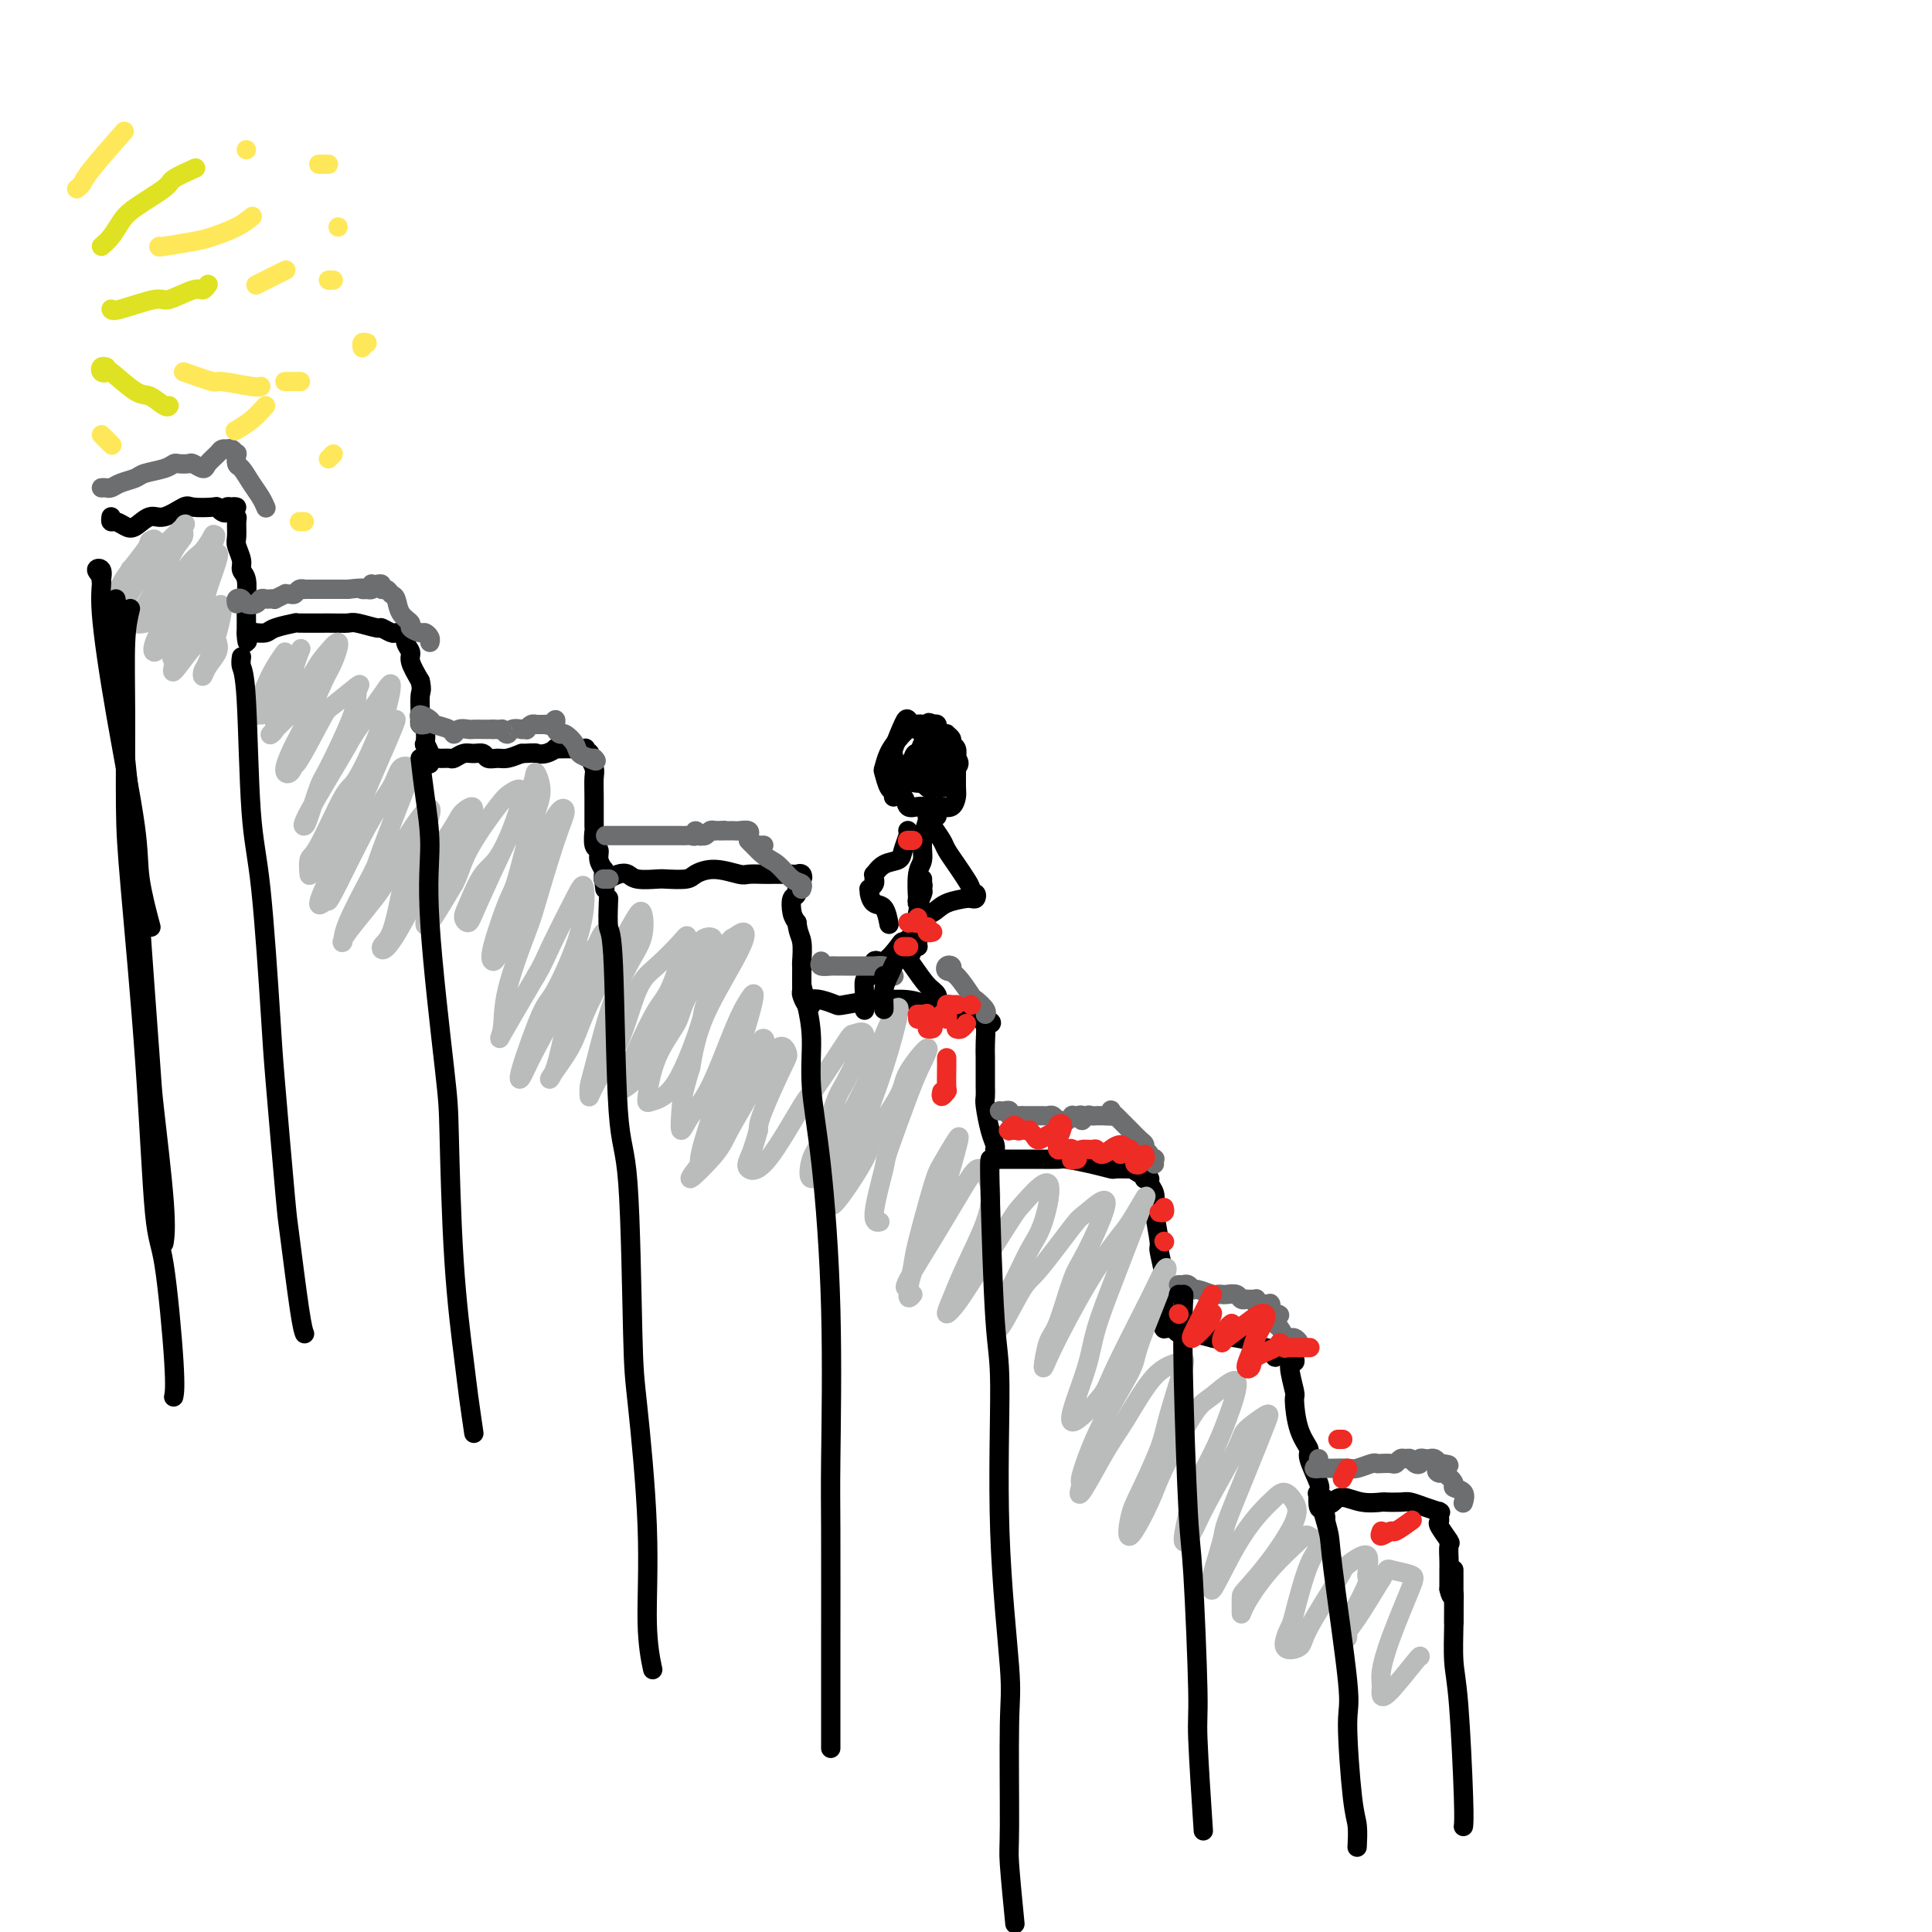 <svg viewBox='0 0 400 400' version='1.1' xmlns='http://www.w3.org/2000/svg' xmlns:xlink='http://www.w3.org/1999/xlink'><g fill='none' stroke='#000000' stroke-width='4' stroke-linecap='round' stroke-linejoin='round'><path d='M23,107c-0.063,0.448 -0.127,0.897 0,1c0.127,0.103 0.444,-0.138 1,0c0.556,0.138 1.350,0.656 2,1c0.650,0.344 1.155,0.512 2,0c0.845,-0.512 2.031,-1.706 3,-2c0.969,-0.294 1.723,0.313 3,0c1.277,-0.313 3.077,-1.544 4,-2c0.923,-0.456 0.969,-0.135 2,0c1.031,0.135 3.046,0.085 4,0c0.954,-0.085 0.847,-0.205 1,0c0.153,0.205 0.568,0.735 1,1c0.432,0.265 0.883,0.267 1,0c0.117,-0.267 -0.099,-0.801 0,-1c0.099,-0.199 0.514,-0.064 1,0c0.486,0.064 1.044,0.057 1,0c-0.044,-0.057 -0.691,-0.163 -1,0c-0.309,0.163 -0.280,0.595 0,1c0.280,0.405 0.811,0.784 1,1c0.189,0.216 0.036,0.271 0,1c-0.036,0.729 0.047,2.133 0,3c-0.047,0.867 -0.223,1.198 0,2c0.223,0.802 0.844,2.076 1,3c0.156,0.924 -0.154,1.499 0,2c0.154,0.501 0.773,0.928 1,2c0.227,1.072 0.061,2.789 0,4c-0.061,1.211 -0.017,1.918 0,3c0.017,1.082 0.009,2.541 0,4'/><path d='M51,131c0.543,3.868 -0.101,1.036 0,0c0.101,-1.036 0.945,-0.278 1,0c0.055,0.278 -0.681,0.074 -1,0c-0.319,-0.074 -0.223,-0.019 0,0c0.223,0.019 0.571,0.002 1,0c0.429,-0.002 0.939,0.010 1,0c0.061,-0.010 -0.329,-0.041 0,0c0.329,0.041 1.375,0.155 2,0c0.625,-0.155 0.829,-0.577 2,-1c1.171,-0.423 3.308,-0.846 4,-1c0.692,-0.154 -0.063,-0.037 1,0c1.063,0.037 3.943,-0.005 6,0c2.057,0.005 3.290,0.058 4,0c0.710,-0.058 0.897,-0.226 2,0c1.103,0.226 3.123,0.845 4,1c0.877,0.155 0.612,-0.154 1,0c0.388,0.154 1.428,0.772 2,1c0.572,0.228 0.674,0.067 1,0c0.326,-0.067 0.876,-0.040 1,0c0.124,0.040 -0.179,0.092 0,0c0.179,-0.092 0.838,-0.329 1,0c0.162,0.329 -0.173,1.222 0,2c0.173,0.778 0.854,1.440 1,2c0.146,0.560 -0.244,1.017 0,2c0.244,0.983 1.122,2.491 2,4'/><path d='M87,141c0.460,2.016 0.109,2.054 0,3c-0.109,0.946 0.022,2.798 0,4c-0.022,1.202 -0.198,1.754 0,2c0.198,0.246 0.771,0.185 1,1c0.229,0.815 0.114,2.505 0,3c-0.114,0.495 -0.226,-0.203 0,0c0.226,0.203 0.792,1.309 1,2c0.208,0.691 0.059,0.966 0,1c-0.059,0.034 -0.028,-0.173 0,0c0.028,0.173 0.053,0.726 0,1c-0.053,0.274 -0.184,0.271 0,0c0.184,-0.271 0.682,-0.808 1,-1c0.318,-0.192 0.455,-0.037 1,0c0.545,0.037 1.498,-0.044 2,0c0.502,0.044 0.553,0.212 1,0c0.447,-0.212 1.289,-0.803 2,-1c0.711,-0.197 1.292,0.001 2,0c0.708,-0.001 1.543,-0.199 2,0c0.457,0.199 0.535,0.796 1,1c0.465,0.204 1.318,0.017 2,0c0.682,-0.017 1.195,0.138 2,0c0.805,-0.138 1.903,-0.569 3,-1'/><path d='M108,156c3.532,-0.171 2.861,-0.098 3,0c0.139,0.098 1.089,0.223 2,0c0.911,-0.223 1.783,-0.792 2,-1c0.217,-0.208 -0.222,-0.056 0,0c0.222,0.056 1.103,0.014 2,0c0.897,-0.014 1.808,-0.000 2,0c0.192,0.000 -0.337,-0.014 0,0c0.337,0.014 1.540,0.055 2,0c0.460,-0.055 0.176,-0.207 0,0c-0.176,0.207 -0.244,0.772 0,1c0.244,0.228 0.801,0.120 1,0c0.199,-0.120 0.039,-0.251 0,0c-0.039,0.251 0.042,0.885 0,1c-0.042,0.115 -0.208,-0.290 0,0c0.208,0.290 0.788,1.276 1,2c0.212,0.724 0.056,1.185 0,2c-0.056,0.815 -0.011,1.982 0,4c0.011,2.018 -0.012,4.886 0,6c0.012,1.114 0.060,0.474 0,1c-0.060,0.526 -0.226,2.217 0,3c0.226,0.783 0.845,0.657 1,1c0.155,0.343 -0.155,1.153 0,2c0.155,0.847 0.773,1.730 1,2c0.227,0.270 0.061,-0.072 0,0c-0.061,0.072 -0.016,0.558 0,1c0.016,0.442 0.005,0.841 0,1c-0.005,0.159 -0.002,0.080 0,0'/><path d='M125,182c0.465,4.022 0.129,1.077 0,0c-0.129,-1.077 -0.050,-0.288 0,0c0.050,0.288 0.072,0.074 0,0c-0.072,-0.074 -0.237,-0.007 0,0c0.237,0.007 0.876,-0.047 1,0c0.124,0.047 -0.268,0.195 0,0c0.268,-0.195 1.196,-0.732 2,-1c0.804,-0.268 1.483,-0.267 2,0c0.517,0.267 0.872,0.801 2,1c1.128,0.199 3.031,0.063 4,0c0.969,-0.063 1.006,-0.051 2,0c0.994,0.051 2.947,0.143 4,0c1.053,-0.143 1.206,-0.522 2,-1c0.794,-0.478 2.229,-1.056 4,-1c1.771,0.056 3.878,0.747 5,1c1.122,0.253 1.260,0.068 2,0c0.740,-0.068 2.082,-0.018 3,0c0.918,0.018 1.412,0.004 2,0c0.588,-0.004 1.269,0.004 2,0c0.731,-0.004 1.512,-0.018 2,0c0.488,0.018 0.682,0.068 1,0c0.318,-0.068 0.761,-0.256 1,0c0.239,0.256 0.273,0.954 0,1c-0.273,0.046 -0.855,-0.559 -1,0c-0.145,0.559 0.147,2.284 0,3c-0.147,0.716 -0.732,0.424 -1,1c-0.268,0.576 -0.219,2.022 0,3c0.219,0.978 0.610,1.489 1,2'/><path d='M165,191c0.226,2.218 0.793,2.764 1,4c0.207,1.236 0.056,3.161 0,4c-0.056,0.839 -0.016,0.591 0,1c0.016,0.409 0.007,1.476 0,2c-0.007,0.524 -0.012,0.506 0,1c0.012,0.494 0.040,1.502 0,2c-0.040,0.498 -0.150,0.486 0,1c0.150,0.514 0.559,1.553 1,2c0.441,0.447 0.915,0.303 1,0c0.085,-0.303 -0.218,-0.765 0,-1c0.218,-0.235 0.958,-0.245 2,0c1.042,0.245 2.385,0.744 3,1c0.615,0.256 0.501,0.269 2,0c1.499,-0.269 4.612,-0.819 6,-1c1.388,-0.181 1.052,0.008 2,0c0.948,-0.008 3.180,-0.214 5,0c1.820,0.214 3.226,0.846 4,1c0.774,0.154 0.914,-0.170 2,0c1.086,0.170 3.117,0.834 4,1c0.883,0.166 0.618,-0.165 1,0c0.382,0.165 1.412,0.828 2,1c0.588,0.172 0.735,-0.146 1,0c0.265,0.146 0.647,0.756 1,1c0.353,0.244 0.676,0.122 1,0'/><path d='M204,211c2.475,0.901 0.663,1.155 0,1c-0.663,-0.155 -0.178,-0.719 0,0c0.178,0.719 0.048,2.721 0,4c-0.048,1.279 -0.014,1.834 0,3c0.014,1.166 0.006,2.941 0,4c-0.006,1.059 -0.012,1.400 0,2c0.012,0.600 0.042,1.457 0,2c-0.042,0.543 -0.155,0.772 0,2c0.155,1.228 0.578,3.456 1,5c0.422,1.544 0.844,2.403 1,3c0.156,0.597 0.045,0.930 0,1c-0.045,0.070 -0.026,-0.125 0,0c0.026,0.125 0.058,0.569 0,1c-0.058,0.431 -0.205,0.847 0,1c0.205,0.153 0.763,0.041 1,0c0.237,-0.041 0.152,-0.011 0,0c-0.152,0.011 -0.370,0.003 0,0c0.370,-0.003 1.329,-0.001 2,0c0.671,0.001 1.055,-0.001 2,0c0.945,0.001 2.450,0.003 3,0c0.550,-0.003 0.144,-0.011 1,0c0.856,0.011 2.973,0.041 4,0c1.027,-0.041 0.963,-0.155 2,0c1.037,0.155 3.175,0.578 5,1c1.825,0.422 3.338,0.845 4,1c0.662,0.155 0.475,0.044 1,0c0.525,-0.044 1.763,-0.022 3,0'/><path d='M234,242c4.515,0.265 1.802,-0.073 1,0c-0.802,0.073 0.306,0.558 1,1c0.694,0.442 0.974,0.842 1,1c0.026,0.158 -0.203,0.074 0,0c0.203,-0.074 0.838,-0.137 1,0c0.162,0.137 -0.149,0.475 0,1c0.149,0.525 0.757,1.236 1,2c0.243,0.764 0.121,1.580 0,2c-0.121,0.420 -0.243,0.445 0,2c0.243,1.555 0.850,4.639 1,6c0.150,1.361 -0.156,1.000 0,2c0.156,1.000 0.774,3.362 1,5c0.226,1.638 0.061,2.553 0,3c-0.061,0.447 -0.016,0.425 0,1c0.016,0.575 0.004,1.748 0,2c-0.004,0.252 -0.001,-0.416 0,0c0.001,0.416 -0.001,1.915 0,3c0.001,1.085 0.003,1.755 0,2c-0.003,0.245 -0.012,0.065 0,0c0.012,-0.065 0.043,-0.014 0,0c-0.043,0.014 -0.162,-0.010 0,0c0.162,0.010 0.604,0.055 1,0c0.396,-0.055 0.744,-0.208 1,0c0.256,0.208 0.419,0.777 1,1c0.581,0.223 1.579,0.098 2,0c0.421,-0.098 0.263,-0.171 1,0c0.737,0.171 2.368,0.585 4,1'/><path d='M251,277c2.166,0.631 2.582,0.207 3,0c0.418,-0.207 0.837,-0.197 2,0c1.163,0.197 3.068,0.579 4,1c0.932,0.421 0.890,0.879 1,1c0.110,0.121 0.373,-0.096 1,0c0.627,0.096 1.617,0.506 2,1c0.383,0.494 0.158,1.074 0,1c-0.158,-0.074 -0.250,-0.800 0,-1c0.250,-0.200 0.841,0.128 1,0c0.159,-0.128 -0.116,-0.711 0,-1c0.116,-0.289 0.621,-0.284 1,0c0.379,0.284 0.633,0.845 1,1c0.367,0.155 0.848,-0.098 1,0c0.152,0.098 -0.026,0.547 0,1c0.026,0.453 0.257,0.911 0,1c-0.257,0.089 -1.003,-0.190 -1,1c0.003,1.190 0.755,3.849 1,5c0.245,1.151 -0.018,0.795 0,2c0.018,1.205 0.317,3.970 1,6c0.683,2.030 1.752,3.326 2,4c0.248,0.674 -0.323,0.728 0,2c0.323,1.272 1.540,3.764 2,5c0.460,1.236 0.162,1.217 0,2c-0.162,0.783 -0.189,2.366 0,3c0.189,0.634 0.595,0.317 1,0'/><path d='M274,312c1.033,4.729 0.116,0.553 0,-1c-0.116,-1.553 0.568,-0.483 1,0c0.432,0.483 0.610,0.378 1,0c0.390,-0.378 0.990,-1.029 2,-1c1.010,0.029 2.430,0.739 4,1c1.570,0.261 3.291,0.073 4,0c0.709,-0.073 0.408,-0.030 1,0c0.592,0.030 2.078,0.047 3,0c0.922,-0.047 1.280,-0.157 2,0c0.720,0.157 1.800,0.581 3,1c1.200,0.419 2.518,0.834 3,1c0.482,0.166 0.127,0.084 0,0c-0.127,-0.084 -0.027,-0.169 0,0c0.027,0.169 -0.021,0.593 0,1c0.021,0.407 0.111,0.798 0,1c-0.111,0.202 -0.422,0.215 0,1c0.422,0.785 1.577,2.343 2,3c0.423,0.657 0.113,0.413 0,1c-0.113,0.587 -0.030,2.003 0,3c0.030,0.997 0.008,1.573 0,2c-0.008,0.427 -0.002,0.706 0,1c0.002,0.294 0.001,0.605 0,1c-0.001,0.395 -0.000,0.876 0,1c0.000,0.124 0.000,-0.107 0,0c-0.000,0.107 -0.000,0.554 0,1'/><path d='M300,329c0.536,2.571 0.876,0.998 1,1c0.124,0.002 0.033,1.578 0,2c-0.033,0.422 -0.009,-0.311 0,0c0.009,0.311 0.002,1.666 0,2c-0.002,0.334 -0.001,-0.354 0,0c0.001,0.354 0.000,1.749 0,2c-0.000,0.251 -0.000,-0.643 0,-1c0.000,-0.357 0.000,-0.179 0,0'/><path d='M190,151c-0.023,0.121 -0.046,0.241 0,0c0.046,-0.241 0.162,-0.845 0,-1c-0.162,-0.155 -0.603,0.139 -1,0c-0.397,-0.139 -0.749,-0.710 -1,-1c-0.251,-0.290 -0.400,-0.300 -1,1c-0.600,1.300 -1.651,3.911 -2,5c-0.349,1.089 0.004,0.656 0,2c-0.004,1.344 -0.363,4.465 0,6c0.363,1.535 1.449,1.483 2,2c0.551,0.517 0.566,1.602 1,2c0.434,0.398 1.286,0.108 2,0c0.714,-0.108 1.291,-0.036 2,0c0.709,0.036 1.549,0.034 2,0c0.451,-0.034 0.513,-0.100 1,0c0.487,0.100 1.398,0.364 2,0c0.602,-0.364 0.894,-1.358 1,-2c0.106,-0.642 0.024,-0.931 0,-2c-0.024,-1.069 0.009,-2.916 0,-4c-0.009,-1.084 -0.059,-1.404 0,-2c0.059,-0.596 0.227,-1.466 0,-2c-0.227,-0.534 -0.848,-0.731 -1,-1c-0.152,-0.269 0.166,-0.611 0,-1c-0.166,-0.389 -0.814,-0.826 -1,-1c-0.186,-0.174 0.091,-0.085 0,0c-0.091,0.085 -0.550,0.167 -1,0c-0.450,-0.167 -0.890,-0.583 -1,-1c-0.110,-0.417 0.112,-0.833 0,-1c-0.112,-0.167 -0.556,-0.083 -1,0'/><path d='M193,150c-0.949,-0.776 -0.820,-0.217 -1,0c-0.180,0.217 -0.668,0.091 -1,0c-0.332,-0.091 -0.509,-0.147 -1,0c-0.491,0.147 -1.295,0.495 -2,1c-0.705,0.505 -1.310,1.165 -2,2c-0.690,0.835 -1.463,1.845 -2,3c-0.537,1.155 -0.837,2.457 -1,3c-0.163,0.543 -0.187,0.328 0,1c0.187,0.672 0.586,2.232 1,3c0.414,0.768 0.842,0.745 1,1c0.158,0.255 0.045,0.787 0,1c-0.045,0.213 -0.023,0.106 0,0'/><path d='M192,169c0.121,0.078 0.243,0.156 0,1c-0.243,0.844 -0.849,2.456 -1,4c-0.151,1.544 0.155,3.022 0,4c-0.155,0.978 -0.770,1.456 -1,3c-0.230,1.544 -0.076,4.153 0,5c0.076,0.847 0.073,-0.069 0,0c-0.073,0.069 -0.216,1.122 0,1c0.216,-0.122 0.791,-1.421 1,-2c0.209,-0.579 0.052,-0.439 0,-1c-0.052,-0.561 0.000,-1.823 0,-2c-0.000,-0.177 -0.053,0.730 0,1c0.053,0.270 0.210,-0.096 0,1c-0.210,1.096 -0.788,3.656 -1,5c-0.212,1.344 -0.057,1.474 0,2c0.057,0.526 0.015,1.447 0,2c-0.015,0.553 -0.003,0.737 0,1c0.003,0.263 -0.002,0.607 0,1c0.002,0.393 0.011,0.837 0,1c-0.011,0.163 -0.041,0.044 0,0c0.041,-0.044 0.155,-0.013 0,0c-0.155,0.013 -0.577,0.006 -1,0'/><path d='M189,196c-0.705,3.950 -0.969,0.324 -1,-1c-0.031,-1.324 0.171,-0.347 0,0c-0.171,0.347 -0.714,0.066 -1,0c-0.286,-0.066 -0.315,0.085 -1,1c-0.685,0.915 -2.026,2.594 -3,3c-0.974,0.406 -1.582,-0.463 -2,0c-0.418,0.463 -0.648,2.257 -1,3c-0.352,0.743 -0.826,0.434 -1,1c-0.174,0.566 -0.047,2.005 0,3c0.047,0.995 0.012,1.546 0,2c-0.012,0.454 -0.003,0.812 0,1c0.003,0.188 0.001,0.208 0,0c-0.001,-0.208 -0.000,-0.643 0,-1c0.000,-0.357 0.000,-0.634 0,-1c-0.000,-0.366 -0.000,-0.819 0,-1c0.000,-0.181 0.000,-0.091 0,0'/><path d='M188,197c0.154,0.062 0.308,0.124 0,0c-0.308,-0.124 -1.077,-0.433 -1,0c0.077,0.433 1.001,1.607 2,3c0.999,1.393 2.071,3.003 3,4c0.929,0.997 1.713,1.381 2,2c0.287,0.619 0.077,1.472 0,2c-0.077,0.528 -0.021,0.729 0,1c0.021,0.271 0.006,0.611 0,1c-0.006,0.389 -0.002,0.825 0,1c0.002,0.175 0.001,0.087 0,0'/><path d='M194,169c-0.294,0.039 -0.588,0.079 -1,0c-0.412,-0.079 -0.942,-0.275 -1,0c-0.058,0.275 0.355,1.022 1,2c0.645,0.978 1.522,2.188 2,3c0.478,0.812 0.558,1.227 1,2c0.442,0.773 1.246,1.905 2,3c0.754,1.095 1.456,2.154 2,3c0.544,0.846 0.928,1.481 1,2c0.072,0.519 -0.167,0.924 0,1c0.167,0.076 0.742,-0.176 1,0c0.258,0.176 0.200,0.781 0,1c-0.200,0.219 -0.541,0.051 -1,0c-0.459,-0.051 -1.034,0.014 -1,0c0.034,-0.014 0.678,-0.109 0,0c-0.678,0.109 -2.676,0.421 -4,1c-1.324,0.579 -1.972,1.425 -3,2c-1.028,0.575 -2.437,0.879 -3,1c-0.563,0.121 -0.282,0.061 0,0'/><path d='M188,172c-0.028,-0.038 -0.055,-0.075 0,0c0.055,0.075 0.193,0.263 0,1c-0.193,0.737 -0.717,2.025 -1,3c-0.283,0.975 -0.324,1.638 -1,2c-0.676,0.362 -1.985,0.422 -3,1c-1.015,0.578 -1.735,1.674 -2,2c-0.265,0.326 -0.075,-0.119 0,0c0.075,0.119 0.034,0.802 0,1c-0.034,0.198 -0.062,-0.089 0,0c0.062,0.089 0.215,0.553 0,1c-0.215,0.447 -0.797,0.877 -1,1c-0.203,0.123 -0.026,-0.061 0,0c0.026,0.061 -0.098,0.367 0,1c0.098,0.633 0.418,1.592 1,2c0.582,0.408 1.426,0.264 2,1c0.574,0.736 0.878,2.353 1,3c0.122,0.647 0.061,0.323 0,0'/></g>
<g fill='none' stroke='#DEE222' stroke-width='4' stroke-linecap='round' stroke-linejoin='round'><path d='M22,76c-0.391,-0.105 -0.782,-0.210 -1,0c-0.218,0.210 -0.264,0.734 0,1c0.264,0.266 0.837,0.275 1,0c0.163,-0.275 -0.086,-0.834 1,0c1.086,0.834 3.506,3.060 5,4c1.494,0.940 2.060,0.592 3,1c0.940,0.408 2.253,1.571 3,2c0.747,0.429 0.928,0.122 1,0c0.072,-0.122 0.036,-0.061 0,0'/><path d='M23,64c0.107,0.243 0.213,0.487 2,0c1.787,-0.487 5.253,-1.703 7,-2c1.747,-0.297 1.775,0.327 3,0c1.225,-0.327 3.648,-1.603 5,-2c1.352,-0.397 1.633,0.085 2,0c0.367,-0.085 0.819,-0.739 1,-1c0.181,-0.261 0.090,-0.131 0,0'/><path d='M21,51c0.663,-0.567 1.326,-1.135 2,-2c0.674,-0.865 1.358,-2.029 2,-3c0.642,-0.971 1.241,-1.749 3,-3c1.759,-1.251 4.678,-2.974 6,-4c1.322,-1.026 1.048,-1.353 2,-2c0.952,-0.647 3.129,-1.613 4,-2c0.871,-0.387 0.435,-0.193 0,0'/></g>
<g fill='none' stroke='#BABBBB' stroke-width='4' stroke-linecap='round' stroke-linejoin='round'><path d='M27,118c-0.025,-0.172 -0.050,-0.344 0,0c0.050,0.344 0.176,1.204 0,2c-0.176,0.796 -0.655,1.529 -1,2c-0.345,0.471 -0.558,0.680 -1,1c-0.442,0.320 -1.115,0.752 -1,1c0.115,0.248 1.018,0.312 1,0c-0.018,-0.312 -0.958,-1.000 0,-3c0.958,-2.000 3.815,-5.313 5,-7c1.185,-1.687 0.699,-1.747 1,-2c0.301,-0.253 1.390,-0.699 1,0c-0.390,0.699 -2.259,2.543 -3,4c-0.741,1.457 -0.352,2.529 -1,4c-0.648,1.471 -2.332,3.343 -3,4c-0.668,0.657 -0.322,0.098 0,0c0.322,-0.098 0.618,0.263 1,0c0.382,-0.263 0.850,-1.150 2,-3c1.150,-1.850 2.984,-4.663 5,-7c2.016,-2.337 4.216,-4.198 5,-5c0.784,-0.802 0.152,-0.545 0,0c-0.152,0.545 0.178,1.379 0,2c-0.178,0.621 -0.862,1.028 -2,3c-1.138,1.972 -2.728,5.508 -4,8c-1.272,2.492 -2.225,3.941 -3,5c-0.775,1.059 -1.372,1.727 -1,2c0.372,0.273 1.713,0.149 2,0c0.287,-0.149 -0.480,-0.324 0,-1c0.480,-0.676 2.206,-1.852 4,-4c1.794,-2.148 3.656,-5.266 5,-7c1.344,-1.734 2.169,-2.082 3,-3c0.831,-0.918 1.666,-2.405 2,-3c0.334,-0.595 0.167,-0.297 0,0'/><path d='M44,111c1.920,-1.341 -0.779,3.306 -3,7c-2.221,3.694 -3.962,6.434 -5,8c-1.038,1.566 -1.372,1.957 -2,3c-0.628,1.043 -1.549,2.738 -2,4c-0.451,1.262 -0.433,2.093 0,2c0.433,-0.093 1.281,-1.108 2,-2c0.719,-0.892 1.310,-1.659 3,-4c1.690,-2.341 4.479,-6.256 6,-9c1.521,-2.744 1.776,-4.318 2,-5c0.224,-0.682 0.419,-0.473 0,1c-0.419,1.473 -1.450,4.211 -2,6c-0.550,1.789 -0.618,2.630 -2,5c-1.382,2.370 -4.077,6.268 -5,8c-0.923,1.732 -0.073,1.297 0,2c0.073,0.703 -0.631,2.542 0,2c0.631,-0.542 2.598,-3.467 4,-5c1.402,-1.533 2.240,-1.676 3,-3c0.760,-1.324 1.444,-3.831 2,-5c0.556,-1.169 0.986,-1.002 1,0c0.014,1.002 -0.387,2.838 -1,5c-0.613,2.162 -1.439,4.651 -2,6c-0.561,1.349 -0.858,1.559 -1,2c-0.142,0.441 -0.129,1.113 0,1c0.129,-0.113 0.375,-1.010 1,-2c0.625,-0.990 1.630,-2.074 2,-3c0.370,-0.926 0.106,-1.693 0,-2c-0.106,-0.307 -0.053,-0.153 0,0'/><path d='M53,148c0.049,-0.013 0.099,-0.027 0,0c-0.099,0.027 -0.345,0.094 0,-1c0.345,-1.094 1.282,-3.349 2,-5c0.718,-1.651 1.216,-2.699 2,-4c0.784,-1.301 1.855,-2.856 2,-3c0.145,-0.144 -0.637,1.124 -1,2c-0.363,0.876 -0.307,1.360 -1,3c-0.693,1.640 -2.135,4.437 -3,6c-0.865,1.563 -1.153,1.893 -1,2c0.153,0.107 0.746,-0.009 1,0c0.254,0.009 0.170,0.142 1,-1c0.830,-1.142 2.576,-3.559 4,-6c1.424,-2.441 2.528,-4.907 3,-6c0.472,-1.093 0.314,-0.813 0,0c-0.314,0.813 -0.784,2.158 -1,3c-0.216,0.842 -0.177,1.182 -1,3c-0.823,1.818 -2.508,5.113 -3,7c-0.492,1.887 0.208,2.366 0,3c-0.208,0.634 -1.323,1.424 -1,1c0.323,-0.424 2.085,-2.062 3,-3c0.915,-0.938 0.985,-1.177 2,-3c1.015,-1.823 2.976,-5.232 4,-7c1.024,-1.768 1.112,-1.896 2,-3c0.888,-1.104 2.576,-3.183 3,-3c0.424,0.183 -0.417,2.627 -1,4c-0.583,1.373 -0.910,1.676 -2,4c-1.090,2.324 -2.944,6.670 -4,9c-1.056,2.330 -1.314,2.645 -2,4c-0.686,1.355 -1.800,3.749 -2,5c-0.200,1.251 0.514,1.357 1,1c0.486,-0.357 0.743,-1.179 1,-2'/><path d='M61,158c-0.360,2.231 3.239,-4.690 5,-8c1.761,-3.310 1.684,-3.009 3,-4c1.316,-0.991 4.025,-3.272 5,-4c0.975,-0.728 0.216,0.099 0,1c-0.216,0.901 0.111,1.877 -1,5c-1.111,3.123 -3.659,8.392 -5,11c-1.341,2.608 -1.473,2.556 -2,4c-0.527,1.444 -1.448,4.386 -2,6c-0.552,1.614 -0.734,1.902 -1,2c-0.266,0.098 -0.617,0.007 1,-3c1.617,-3.007 5.201,-8.930 7,-12c1.799,-3.070 1.814,-3.288 3,-5c1.186,-1.712 3.544,-4.920 5,-7c1.456,-2.080 2.009,-3.033 2,-2c-0.009,1.033 -0.581,4.053 -2,8c-1.419,3.947 -3.687,8.820 -5,11c-1.313,2.180 -1.672,1.666 -3,4c-1.328,2.334 -3.626,7.516 -5,10c-1.374,2.484 -1.823,2.269 -2,3c-0.177,0.731 -0.083,2.408 0,3c0.083,0.592 0.156,0.100 2,-3c1.844,-3.100 5.458,-8.809 8,-13c2.542,-4.191 4.011,-6.863 5,-9c0.989,-2.137 1.499,-3.740 2,-5c0.501,-1.260 0.995,-2.178 1,-2c0.005,0.178 -0.477,1.450 -2,5c-1.523,3.550 -4.088,9.377 -6,14c-1.912,4.623 -3.172,8.043 -4,10c-0.828,1.957 -1.223,2.450 -2,4c-0.777,1.550 -1.936,4.157 -2,5c-0.064,0.843 0.968,-0.079 2,-1'/><path d='M68,186c-0.766,3.013 3.820,-6.955 7,-13c3.180,-6.045 4.953,-8.165 6,-10c1.047,-1.835 1.367,-3.383 2,-4c0.633,-0.617 1.577,-0.303 2,0c0.423,0.303 0.324,0.596 -1,4c-1.324,3.404 -3.875,9.918 -5,13c-1.125,3.082 -0.826,2.732 -2,5c-1.174,2.268 -3.820,7.152 -5,10c-1.180,2.848 -0.892,3.658 -1,4c-0.108,0.342 -0.612,0.215 1,-2c1.612,-2.215 5.339,-6.518 7,-9c1.661,-2.482 1.255,-3.143 2,-5c0.745,-1.857 2.642,-4.910 4,-7c1.358,-2.090 2.176,-3.216 3,-4c0.824,-0.784 1.652,-1.227 1,1c-0.652,2.227 -2.786,7.125 -4,10c-1.214,2.875 -1.508,3.727 -2,6c-0.492,2.273 -1.180,5.968 -2,8c-0.820,2.032 -1.771,2.401 -2,3c-0.229,0.599 0.265,1.427 2,-1c1.735,-2.427 4.711,-8.109 6,-11c1.289,-2.891 0.892,-2.993 2,-5c1.108,-2.007 3.722,-5.920 5,-8c1.278,-2.080 1.222,-2.326 2,-3c0.778,-0.674 2.391,-1.776 2,0c-0.391,1.776 -2.784,6.429 -4,9c-1.216,2.571 -1.254,3.059 -2,5c-0.746,1.941 -2.200,5.335 -3,7c-0.800,1.665 -0.946,1.602 -1,2c-0.054,0.398 -0.015,1.257 1,0c1.015,-1.257 3.008,-4.628 5,-8'/><path d='M94,183c1.125,-2.009 1.438,-4.031 3,-7c1.562,-2.969 4.371,-6.884 6,-9c1.629,-2.116 2.076,-2.431 3,-3c0.924,-0.569 2.324,-1.390 2,1c-0.324,2.390 -2.371,7.990 -4,11c-1.629,3.010 -2.840,3.429 -4,5c-1.160,1.571 -2.269,4.295 -3,6c-0.731,1.705 -1.085,2.392 -1,3c0.085,0.608 0.610,1.137 1,1c0.390,-0.137 0.645,-0.940 2,-4c1.355,-3.060 3.808,-8.377 6,-13c2.192,-4.623 4.122,-8.553 5,-11c0.878,-2.447 0.704,-3.413 1,-3c0.296,0.413 1.063,2.204 1,4c-0.063,1.796 -0.956,3.595 -2,7c-1.044,3.405 -2.238,8.415 -3,11c-0.762,2.585 -1.090,2.746 -2,5c-0.910,2.254 -2.401,6.601 -3,9c-0.599,2.399 -0.305,2.849 0,3c0.305,0.151 0.622,0.003 2,-3c1.378,-3.003 3.815,-8.861 5,-12c1.185,-3.139 1.116,-3.559 2,-6c0.884,-2.441 2.720,-6.902 4,-9c1.280,-2.098 2.003,-1.834 2,-1c-0.003,0.834 -0.731,2.239 -2,6c-1.269,3.761 -3.077,9.878 -4,13c-0.923,3.122 -0.960,3.248 -2,6c-1.040,2.752 -3.083,8.129 -4,12c-0.917,3.871 -0.708,6.234 -1,8c-0.292,1.766 -1.083,2.933 0,1c1.083,-1.933 4.042,-6.967 7,-12'/><path d='M111,202c1.491,-2.512 1.717,-3.293 3,-6c1.283,-2.707 3.622,-7.341 5,-10c1.378,-2.659 1.794,-3.343 2,-2c0.206,1.343 0.201,4.713 -1,9c-1.201,4.287 -3.599,9.492 -5,12c-1.401,2.508 -1.804,2.318 -3,5c-1.196,2.682 -3.186,8.236 -4,11c-0.814,2.764 -0.453,2.738 0,2c0.453,-0.738 0.998,-2.189 3,-6c2.002,-3.811 5.461,-9.983 7,-13c1.539,-3.017 1.159,-2.879 2,-4c0.841,-1.121 2.903,-3.501 4,-5c1.097,-1.499 1.231,-2.116 1,-2c-0.231,0.116 -0.826,0.964 -2,4c-1.174,3.036 -2.929,8.260 -4,11c-1.071,2.740 -1.460,2.996 -2,5c-0.540,2.004 -1.230,5.755 -2,8c-0.770,2.245 -1.619,2.985 -1,2c0.619,-0.985 2.705,-3.693 4,-6c1.295,-2.307 1.799,-4.211 3,-7c1.201,-2.789 3.098,-6.463 5,-10c1.902,-3.537 3.807,-6.938 5,-9c1.193,-2.062 1.672,-2.785 2,-2c0.328,0.785 0.505,3.077 0,5c-0.505,1.923 -1.690,3.476 -3,6c-1.310,2.524 -2.743,6.021 -4,10c-1.257,3.979 -2.337,8.442 -3,11c-0.663,2.558 -0.910,3.211 -1,4c-0.090,0.789 -0.024,1.712 0,2c0.024,0.288 0.007,-0.061 1,-2c0.993,-1.939 2.997,-5.470 5,-9'/><path d='M128,216c1.666,-3.652 2.829,-8.283 4,-11c1.171,-2.717 2.348,-3.522 4,-5c1.652,-1.478 3.779,-3.630 5,-5c1.221,-1.370 1.537,-1.958 1,0c-0.537,1.958 -1.926,6.463 -3,9c-1.074,2.537 -1.833,3.106 -3,5c-1.167,1.894 -2.741,5.114 -4,8c-1.259,2.886 -2.203,5.437 -3,7c-0.797,1.563 -1.446,2.137 -1,2c0.446,-0.137 1.988,-0.985 3,-2c1.012,-1.015 1.493,-2.196 3,-5c1.507,-2.804 4.041,-7.233 6,-11c1.959,-3.767 3.344,-6.874 4,-9c0.656,-2.126 0.582,-3.271 1,-4c0.418,-0.729 1.328,-1.042 2,-1c0.672,0.042 1.104,0.439 0,3c-1.104,2.561 -3.746,7.286 -5,10c-1.254,2.714 -1.121,3.418 -2,5c-0.879,1.582 -2.770,4.044 -4,7c-1.230,2.956 -1.797,6.406 -2,8c-0.203,1.594 -0.041,1.330 1,1c1.041,-0.330 2.960,-0.728 5,-4c2.040,-3.272 4.200,-9.418 5,-12c0.800,-2.582 0.240,-1.600 1,-4c0.760,-2.400 2.839,-8.182 4,-11c1.161,-2.818 1.404,-2.674 2,-3c0.596,-0.326 1.544,-1.123 2,-1c0.456,0.123 0.421,1.167 -1,4c-1.421,2.833 -4.229,7.455 -6,11c-1.771,3.545 -2.506,6.013 -3,8c-0.494,1.987 -0.747,3.494 -1,5'/><path d='M143,221c-1.825,5.938 -1.888,7.282 -2,9c-0.112,1.718 -0.273,3.810 0,4c0.273,0.190 0.979,-1.524 2,-3c1.021,-1.476 2.356,-2.716 4,-6c1.644,-3.284 3.598,-8.613 5,-12c1.402,-3.387 2.251,-4.831 3,-6c0.749,-1.169 1.399,-2.063 1,0c-0.399,2.063 -1.845,7.084 -3,10c-1.155,2.916 -2.018,3.727 -3,6c-0.982,2.273 -2.081,6.006 -3,9c-0.919,2.994 -1.658,5.247 -2,7c-0.342,1.753 -0.289,3.006 1,1c1.289,-2.006 3.813,-7.270 5,-10c1.187,-2.730 1.037,-2.928 2,-5c0.963,-2.072 3.039,-6.020 4,-8c0.961,-1.980 0.808,-1.991 1,-2c0.192,-0.009 0.730,-0.017 0,2c-0.730,2.017 -2.730,6.059 -4,8c-1.270,1.941 -1.812,1.783 -3,4c-1.188,2.217 -3.022,6.810 -4,9c-0.978,2.190 -1.099,1.978 -2,3c-0.901,1.022 -2.581,3.278 -2,3c0.581,-0.278 3.423,-3.089 5,-5c1.577,-1.911 1.891,-2.922 3,-5c1.109,-2.078 3.015,-5.223 4,-7c0.985,-1.777 1.048,-2.187 2,-4c0.952,-1.813 2.791,-5.030 4,-6c1.209,-0.970 1.788,0.307 2,1c0.212,0.693 0.057,0.802 -1,3c-1.057,2.198 -3.016,6.485 -4,9c-0.984,2.515 -0.992,3.257 -1,4'/><path d='M157,234c-1.036,3.881 -1.624,5.083 -2,6c-0.376,0.917 -0.538,1.548 0,2c0.538,0.452 1.777,0.725 4,-2c2.223,-2.725 5.430,-8.448 7,-11c1.570,-2.552 1.503,-1.934 3,-4c1.497,-2.066 4.558,-6.816 6,-9c1.442,-2.184 1.267,-1.801 2,-2c0.733,-0.199 2.376,-0.979 2,1c-0.376,1.979 -2.770,6.716 -4,9c-1.230,2.284 -1.297,2.114 -2,4c-0.703,1.886 -2.042,5.826 -3,8c-0.958,2.174 -1.535,2.581 -2,4c-0.465,1.419 -0.817,3.850 0,4c0.817,0.150 2.803,-1.980 4,-4c1.197,-2.020 1.605,-3.929 3,-7c1.395,-3.071 3.778,-7.303 5,-10c1.222,-2.697 1.284,-3.857 2,-6c0.716,-2.143 2.087,-5.269 3,-7c0.913,-1.731 1.369,-2.068 1,0c-0.369,2.068 -1.562,6.541 -3,11c-1.438,4.459 -3.119,8.906 -4,11c-0.881,2.094 -0.960,1.837 -2,4c-1.040,2.163 -3.040,6.747 -4,9c-0.960,2.253 -0.880,2.174 -1,3c-0.120,0.826 -0.439,2.556 1,1c1.439,-1.556 4.637,-6.397 6,-9c1.363,-2.603 0.893,-2.968 2,-5c1.107,-2.032 3.792,-5.730 5,-8c1.208,-2.270 0.941,-3.111 2,-5c1.059,-1.889 3.446,-4.825 4,-5c0.554,-0.175 -0.723,2.413 -2,5'/><path d='M190,222c-0.526,1.267 -0.841,1.933 -2,5c-1.159,3.067 -3.162,8.535 -4,11c-0.838,2.465 -0.512,1.929 -1,4c-0.488,2.071 -1.791,6.751 -2,9c-0.209,2.249 0.674,2.067 1,2c0.326,-0.067 0.093,-0.019 0,0c-0.093,0.019 -0.047,0.010 0,0'/><path d='M189,268c-0.527,0.609 -1.054,1.218 -1,0c0.054,-1.218 0.691,-4.264 1,-6c0.309,-1.736 0.292,-2.164 1,-5c0.708,-2.836 2.140,-8.082 3,-11c0.860,-2.918 1.148,-3.508 2,-5c0.852,-1.492 2.267,-3.887 3,-5c0.733,-1.113 0.782,-0.943 0,2c-0.782,2.943 -2.396,8.659 -4,13c-1.604,4.341 -3.197,7.306 -4,9c-0.803,1.694 -0.815,2.116 -1,3c-0.185,0.884 -0.541,2.230 -1,3c-0.459,0.770 -1.019,0.962 0,-1c1.019,-1.962 3.618,-6.080 6,-10c2.382,-3.920 4.549,-7.643 6,-10c1.451,-2.357 2.186,-3.348 3,-3c0.814,0.348 1.705,2.035 2,4c0.295,1.965 -0.007,4.207 -1,7c-0.993,2.793 -2.678,6.137 -4,9c-1.322,2.863 -2.281,5.243 -3,7c-0.719,1.757 -1.199,2.890 -1,3c0.199,0.110 1.078,-0.802 2,-2c0.922,-1.198 1.888,-2.684 4,-6c2.112,-3.316 5.371,-8.464 7,-11c1.629,-2.536 1.628,-2.459 3,-4c1.372,-1.541 4.115,-4.699 5,-4c0.885,0.699 -0.089,5.256 -1,8c-0.911,2.744 -1.760,3.674 -3,6c-1.240,2.326 -2.872,6.049 -4,8c-1.128,1.951 -1.751,2.129 -2,3c-0.249,0.871 -0.125,2.436 0,4'/><path d='M207,274c-0.777,3.292 2.279,-2.977 4,-6c1.721,-3.023 2.105,-2.801 4,-5c1.895,-2.199 5.302,-6.821 7,-9c1.698,-2.179 1.689,-1.915 3,-3c1.311,-1.085 3.942,-3.518 4,-2c0.058,1.518 -2.458,6.987 -4,10c-1.542,3.013 -2.110,3.570 -3,6c-0.890,2.430 -2.102,6.733 -3,9c-0.898,2.267 -1.482,2.496 -2,4c-0.518,1.504 -0.972,4.281 -1,5c-0.028,0.719 0.368,-0.621 2,-4c1.632,-3.379 4.501,-8.796 7,-13c2.499,-4.204 4.630,-7.196 6,-9c1.370,-1.804 1.979,-2.421 3,-4c1.021,-1.579 2.455,-4.122 3,-5c0.545,-0.878 0.202,-0.093 -1,3c-1.202,3.093 -3.261,8.493 -5,13c-1.739,4.507 -3.156,8.120 -4,11c-0.844,2.880 -1.115,5.028 -2,8c-0.885,2.972 -2.385,6.767 -3,9c-0.615,2.233 -0.344,2.904 1,2c1.344,-0.904 3.763,-3.381 5,-5c1.237,-1.619 1.294,-2.378 3,-6c1.706,-3.622 5.061,-10.106 7,-14c1.939,-3.894 2.462,-5.197 3,-6c0.538,-0.803 1.089,-1.105 0,2c-1.089,3.105 -3.819,9.616 -5,13c-1.181,3.384 -0.811,3.639 -2,6c-1.189,2.361 -3.935,6.828 -6,11c-2.065,4.172 -3.447,8.049 -4,10c-0.553,1.951 -0.276,1.975 0,2'/><path d='M224,307c-1.950,6.025 1.677,-0.912 4,-5c2.323,-4.088 3.344,-5.325 5,-8c1.656,-2.675 3.946,-6.787 6,-9c2.054,-2.213 3.872,-2.528 5,-3c1.128,-0.472 1.567,-1.102 1,1c-0.567,2.102 -2.142,6.934 -3,10c-0.858,3.066 -1.001,4.365 -2,7c-0.999,2.635 -2.854,6.607 -4,9c-1.146,2.393 -1.583,3.209 -2,5c-0.417,1.791 -0.813,4.558 0,4c0.813,-0.558 2.837,-4.441 4,-7c1.163,-2.559 1.465,-3.795 3,-7c1.535,-3.205 4.302,-8.378 6,-11c1.698,-2.622 2.325,-2.693 4,-4c1.675,-1.307 4.398,-3.852 5,-3c0.602,0.852 -0.916,5.099 -2,8c-1.084,2.901 -1.734,4.454 -3,7c-1.266,2.546 -3.146,6.085 -4,8c-0.854,1.915 -0.680,2.205 -1,4c-0.320,1.795 -1.133,5.093 -1,6c0.133,0.907 1.213,-0.577 2,-2c0.787,-1.423 1.282,-2.784 3,-6c1.718,-3.216 4.659,-8.287 6,-11c1.341,-2.713 1.080,-3.067 2,-4c0.920,-0.933 3.019,-2.445 4,-3c0.981,-0.555 0.844,-0.152 0,2c-0.844,2.152 -2.395,6.055 -4,10c-1.605,3.945 -3.265,7.934 -4,10c-0.735,2.066 -0.544,2.210 -1,4c-0.456,1.790 -1.559,5.226 -2,7c-0.441,1.774 -0.221,1.887 0,2'/><path d='M251,328c-0.953,4.110 2.165,-3.114 5,-8c2.835,-4.886 5.387,-7.432 7,-9c1.613,-1.568 2.289,-2.158 3,-2c0.711,0.158 1.459,1.062 2,2c0.541,0.938 0.877,1.909 0,4c-0.877,2.091 -2.967,5.301 -5,8c-2.033,2.699 -4.010,4.888 -5,6c-0.990,1.112 -0.994,1.146 -1,2c-0.006,0.854 -0.014,2.529 0,3c0.014,0.471 0.051,-0.260 1,-2c0.949,-1.740 2.810,-4.489 5,-7c2.190,-2.511 4.709,-4.784 6,-6c1.291,-1.216 1.353,-1.373 2,-1c0.647,0.373 1.880,1.278 2,2c0.120,0.722 -0.871,1.263 -2,4c-1.129,2.737 -2.396,7.670 -3,10c-0.604,2.330 -0.547,2.057 -1,3c-0.453,0.943 -1.418,3.103 -1,4c0.418,0.897 2.218,0.530 3,0c0.782,-0.530 0.545,-1.224 2,-4c1.455,-2.776 4.603,-7.636 6,-10c1.397,-2.364 1.044,-2.234 2,-3c0.956,-0.766 3.223,-2.429 4,-2c0.777,0.429 0.065,2.950 0,4c-0.065,1.050 0.518,0.629 0,2c-0.518,1.371 -2.135,4.534 -3,6c-0.865,1.466 -0.978,1.235 -1,2c-0.022,0.765 0.046,2.525 0,3c-0.046,0.475 -0.205,-0.334 0,-1c0.205,-0.666 0.773,-1.190 2,-3c1.227,-1.810 3.114,-4.905 5,-8'/><path d='M286,327c1.308,-2.357 1.079,-2.251 2,-2c0.921,0.251 2.993,0.647 4,1c1.007,0.353 0.949,0.662 0,3c-0.949,2.338 -2.787,6.705 -4,10c-1.213,3.295 -1.799,5.516 -2,7c-0.201,1.484 -0.015,2.230 0,3c0.015,0.770 -0.140,1.566 0,2c0.140,0.434 0.573,0.508 2,-1c1.427,-1.508 3.846,-4.598 5,-6c1.154,-1.402 1.044,-1.115 1,-1c-0.044,0.115 -0.022,0.057 0,0'/></g>
<g fill='none' stroke='#6D6E70' stroke-width='4' stroke-linecap='round' stroke-linejoin='round'><path d='M126,182c-0.030,0.000 -0.061,0.000 0,0c0.061,0.000 0.212,0.000 0,0c-0.212,0.000 -0.789,0.000 -1,0c-0.211,0.000 -0.057,0.000 0,0c0.057,0.000 0.016,-0.000 0,0c-0.016,0.000 -0.008,0.000 0,0'/><path d='M158,175c0.118,-0.004 0.236,-0.007 0,0c-0.236,0.007 -0.825,0.026 -1,0c-0.175,-0.026 0.063,-0.097 0,0c-0.063,0.097 -0.428,0.362 -1,0c-0.572,-0.362 -1.351,-1.352 -1,-1c0.351,0.352 1.831,2.046 3,3c1.169,0.954 2.026,1.170 3,2c0.974,0.830 2.065,2.275 3,3c0.935,0.725 1.715,0.730 2,1c0.285,0.270 0.077,0.803 0,1c-0.077,0.197 -0.022,0.056 0,0c0.022,-0.056 0.011,-0.028 0,0'/><path d='M126,173c0.147,-0.000 0.294,-0.000 0,0c-0.294,0.000 -1.029,0.000 -1,0c0.029,-0.000 0.824,-0.000 1,0c0.176,0.000 -0.265,0.000 0,0c0.265,-0.000 1.237,-0.000 2,0c0.763,0.000 1.317,0.000 2,0c0.683,-0.000 1.494,-0.000 2,0c0.506,0.000 0.708,0.000 1,0c0.292,-0.000 0.675,-0.000 1,0c0.325,0.000 0.593,0.000 1,0c0.407,-0.000 0.954,-0.000 1,0c0.046,0.000 -0.409,0.000 0,0c0.409,-0.000 1.682,-0.000 2,0c0.318,0.000 -0.318,0.000 0,0c0.318,-0.000 1.590,-0.000 2,0c0.410,0.000 -0.044,0.001 0,0c0.044,-0.001 0.585,-0.005 1,0c0.415,0.005 0.704,0.019 1,0c0.296,-0.019 0.600,-0.072 1,0c0.400,0.072 0.895,0.269 1,0c0.105,-0.269 -0.179,-1.004 0,-1c0.179,0.004 0.821,0.747 1,1c0.179,0.253 -0.107,0.016 0,0c0.107,-0.016 0.606,0.188 1,0c0.394,-0.188 0.684,-0.768 1,-1c0.316,-0.232 0.658,-0.116 1,0'/><path d='M148,172c3.587,-0.155 1.553,-0.042 1,0c-0.553,0.042 0.375,0.011 1,0c0.625,-0.011 0.945,-0.004 1,0c0.055,0.004 -0.157,0.005 0,0c0.157,-0.005 0.683,-0.016 1,0c0.317,0.016 0.425,0.061 1,0c0.575,-0.061 1.618,-0.226 2,0c0.382,0.226 0.102,0.844 0,1c-0.102,0.156 -0.028,-0.150 0,0c0.028,0.150 0.008,0.757 0,1c-0.008,0.243 -0.004,0.121 0,0'/><path d='M197,201c0.103,-0.392 0.207,-0.784 0,-1c-0.207,-0.216 -0.723,-0.256 -1,0c-0.277,0.256 -0.315,0.807 0,1c0.315,0.193 0.985,0.027 2,1c1.015,0.973 2.377,3.084 3,4c0.623,0.916 0.507,0.637 1,1c0.493,0.363 1.594,1.367 2,2c0.406,0.633 0.116,0.895 0,1c-0.116,0.105 -0.058,0.052 0,0'/><path d='M170,199c-0.210,0.423 -0.419,0.845 0,1c0.419,0.155 1.468,0.041 2,0c0.532,-0.041 0.547,-0.011 1,0c0.453,0.011 1.344,0.002 2,0c0.656,-0.002 1.079,0.002 2,0c0.921,-0.002 2.342,-0.011 3,0c0.658,0.011 0.555,0.042 1,0c0.445,-0.042 1.439,-0.155 2,0c0.561,0.155 0.690,0.580 1,1c0.310,0.420 0.803,0.834 1,1c0.197,0.166 0.099,0.083 0,0'/><path d='M207,230c0.021,0.002 0.042,0.004 0,0c-0.042,-0.004 -0.148,-0.015 0,0c0.148,0.015 0.550,0.057 1,0c0.450,-0.057 0.947,-0.211 1,0c0.053,0.211 -0.338,0.789 0,1c0.338,0.211 1.404,0.057 2,0c0.596,-0.057 0.723,-0.015 1,0c0.277,0.015 0.704,0.003 1,0c0.296,-0.003 0.460,0.003 1,0c0.540,-0.003 1.454,-0.015 2,0c0.546,0.015 0.723,0.058 1,0c0.277,-0.058 0.652,-0.215 1,0c0.348,0.215 0.667,0.804 1,1c0.333,0.196 0.680,0.000 1,0c0.320,-0.000 0.611,0.195 1,0c0.389,-0.195 0.874,-0.779 1,-1c0.126,-0.221 -0.107,-0.077 0,0c0.107,0.077 0.553,0.087 1,0c0.447,-0.087 0.893,-0.272 1,0c0.107,0.272 -0.126,1.001 0,1c0.126,-0.001 0.611,-0.732 1,-1c0.389,-0.268 0.682,-0.072 1,0c0.318,0.072 0.663,0.019 1,0c0.337,-0.019 0.668,-0.006 1,0c0.332,0.006 0.666,0.003 1,0'/><path d='M229,231c3.626,0.212 1.693,0.242 1,0c-0.693,-0.242 -0.144,-0.755 0,-1c0.144,-0.245 -0.117,-0.221 0,0c0.117,0.221 0.612,0.640 1,1c0.388,0.360 0.668,0.659 1,1c0.332,0.341 0.716,0.722 1,1c0.284,0.278 0.469,0.453 1,1c0.531,0.547 1.409,1.466 2,2c0.591,0.534 0.894,0.682 1,1c0.106,0.318 0.013,0.807 0,1c-0.013,0.193 0.053,0.090 0,0c-0.053,-0.090 -0.224,-0.169 0,0c0.224,0.169 0.845,0.585 1,1c0.155,0.415 -0.155,0.829 0,1c0.155,0.171 0.773,0.097 1,0c0.227,-0.097 0.061,-0.218 0,0c-0.061,0.218 -0.017,0.777 0,1c0.017,0.223 0.009,0.112 0,0'/><path d='M244,266c0.417,0.002 0.833,0.005 1,0c0.167,-0.005 0.084,-0.016 0,0c-0.084,0.016 -0.170,0.061 0,0c0.170,-0.061 0.595,-0.226 1,0c0.405,0.226 0.791,0.845 1,1c0.209,0.155 0.240,-0.154 1,0c0.760,0.154 2.249,0.772 3,1c0.751,0.228 0.764,0.065 1,0c0.236,-0.065 0.694,-0.031 1,0c0.306,0.031 0.459,0.061 1,0c0.541,-0.061 1.468,-0.213 2,0c0.532,0.213 0.668,0.789 1,1c0.332,0.211 0.860,0.055 1,0c0.140,-0.055 -0.107,-0.011 0,0c0.107,0.011 0.569,-0.011 1,0c0.431,0.011 0.832,0.056 1,0c0.168,-0.056 0.101,-0.211 0,0c-0.101,0.211 -0.238,0.789 0,1c0.238,0.211 0.852,0.057 1,0c0.148,-0.057 -0.171,-0.015 0,0c0.171,0.015 0.830,0.002 1,0c0.170,-0.002 -0.151,0.005 0,0c0.151,-0.005 0.772,-0.022 1,0c0.228,0.022 0.061,0.083 0,0c-0.061,-0.083 -0.018,-0.309 0,0c0.018,0.309 0.009,1.155 0,2'/><path d='M263,272c3.177,0.814 1.621,-0.150 1,0c-0.621,0.150 -0.307,1.413 0,2c0.307,0.587 0.607,0.496 1,1c0.393,0.504 0.880,1.602 1,2c0.120,0.398 -0.125,0.096 0,0c0.125,-0.096 0.622,0.013 1,0c0.378,-0.013 0.637,-0.147 1,0c0.363,0.147 0.829,0.575 1,1c0.171,0.425 0.046,0.845 0,1c-0.046,0.155 -0.013,0.044 0,0c0.013,-0.044 0.007,-0.022 0,0'/><path d='M273,302c-0.040,0.309 -0.079,0.619 0,1c0.079,0.381 0.277,0.834 0,1c-0.277,0.166 -1.030,0.045 -1,0c0.030,-0.045 0.841,-0.012 1,0c0.159,0.012 -0.335,0.004 0,0c0.335,-0.004 1.498,-0.005 2,0c0.502,0.005 0.344,0.015 1,0c0.656,-0.015 2.125,-0.057 3,0c0.875,0.057 1.155,0.211 2,0c0.845,-0.211 2.254,-0.788 3,-1c0.746,-0.212 0.830,-0.061 1,0c0.170,0.061 0.427,0.031 1,0c0.573,-0.031 1.463,-0.062 2,0c0.537,0.062 0.721,0.216 1,0c0.279,-0.216 0.653,-0.803 1,-1c0.347,-0.197 0.667,-0.004 1,0c0.333,0.004 0.681,-0.181 1,0c0.319,0.181 0.610,0.728 1,1c0.390,0.272 0.878,0.268 1,0c0.122,-0.268 -0.122,-0.801 0,-1c0.122,-0.199 0.610,-0.064 1,0c0.390,0.064 0.682,0.056 1,0c0.318,-0.056 0.662,-0.159 1,0c0.338,0.159 0.669,0.579 1,1'/><path d='M298,303c3.874,0.313 1.061,0.595 0,1c-1.061,0.405 -0.368,0.933 0,1c0.368,0.067 0.410,-0.328 1,0c0.590,0.328 1.727,1.380 2,2c0.273,0.620 -0.319,0.807 0,1c0.319,0.193 1.549,0.392 2,1c0.451,0.608 0.121,1.625 0,2c-0.121,0.375 -0.035,0.107 0,0c0.035,-0.107 0.017,-0.054 0,0'/><path d='M88,150c-0.438,0.077 -0.877,0.153 -1,0c-0.123,-0.153 0.068,-0.536 0,-1c-0.068,-0.464 -0.397,-1.009 0,-1c0.397,0.009 1.520,0.573 2,1c0.480,0.427 0.318,0.717 1,1c0.682,0.283 2.210,0.559 3,1c0.790,0.441 0.844,1.046 1,1c0.156,-0.046 0.413,-0.744 1,-1c0.587,-0.256 1.503,-0.068 2,0c0.497,0.068 0.577,0.018 1,0c0.423,-0.018 1.191,-0.005 2,0c0.809,0.005 1.660,0.001 2,0c0.340,-0.001 0.170,-0.001 0,0'/><path d='M102,151c2.565,0.078 1.979,-0.228 2,0c0.021,0.228 0.651,0.989 1,1c0.349,0.011 0.419,-0.728 1,-1c0.581,-0.272 1.675,-0.077 2,0c0.325,0.077 -0.119,0.035 0,0c0.119,-0.035 0.803,-0.062 1,0c0.197,0.062 -0.091,0.213 0,0c0.091,-0.213 0.563,-0.789 1,-1c0.437,-0.211 0.839,-0.057 1,0c0.161,0.057 0.082,0.015 0,0c-0.082,-0.015 -0.166,-0.004 0,0c0.166,0.004 0.583,0.002 1,0c0.417,-0.002 0.833,-0.006 1,0c0.167,0.006 0.083,0.020 0,0c-0.083,-0.020 -0.166,-0.073 0,0c0.166,0.073 0.579,0.271 1,0c0.421,-0.271 0.848,-1.011 1,-1c0.152,0.011 0.029,0.772 0,1c-0.029,0.228 0.038,-0.077 0,0c-0.038,0.077 -0.180,0.535 0,1c0.180,0.465 0.683,0.937 1,1c0.317,0.063 0.448,-0.284 1,0c0.552,0.284 1.523,1.201 2,2c0.477,0.799 0.458,1.482 1,2c0.542,0.518 1.646,0.870 2,1c0.354,0.130 -0.042,0.037 0,0c0.042,-0.037 0.521,-0.019 1,0'/><path d='M123,157c1.178,1.089 -0.378,0.311 -1,0c-0.622,-0.311 -0.311,-0.156 0,0'/><path d='M49,125c-0.097,-0.394 -0.195,-0.789 0,-1c0.195,-0.211 0.682,-0.239 1,0c0.318,0.239 0.466,0.744 1,1c0.534,0.256 1.454,0.265 2,0c0.546,-0.265 0.719,-0.802 1,-1c0.281,-0.198 0.672,-0.057 1,0c0.328,0.057 0.595,0.029 1,0c0.405,-0.029 0.949,-0.061 1,0c0.051,0.061 -0.390,0.213 0,0c0.390,-0.213 1.610,-0.793 2,-1c0.390,-0.207 -0.049,-0.041 0,0c0.049,0.041 0.586,-0.041 1,0c0.414,0.041 0.703,0.207 1,0c0.297,-0.207 0.601,-0.788 1,-1c0.399,-0.212 0.895,-0.057 1,0c0.105,0.057 -0.179,0.015 0,0c0.179,-0.015 0.821,-0.004 1,0c0.179,0.004 -0.106,0.001 0,0c0.106,-0.001 0.602,-0.000 1,0c0.398,0.000 0.698,0.000 1,0c0.302,-0.000 0.607,-0.000 1,0c0.393,0.000 0.874,0.000 1,0c0.126,-0.000 -0.104,-0.000 0,0c0.104,0.000 0.543,0.000 1,0c0.457,-0.000 0.931,-0.000 1,0c0.069,0.000 -0.266,0.000 0,0c0.266,-0.000 1.133,-0.000 2,0'/><path d='M72,122c4.173,-0.465 3.104,-0.128 3,0c-0.104,0.128 0.756,0.048 1,0c0.244,-0.048 -0.128,-0.065 0,0c0.128,0.065 0.756,0.213 1,0c0.244,-0.213 0.103,-0.785 0,-1c-0.103,-0.215 -0.168,-0.073 0,0c0.168,0.073 0.570,0.075 1,0c0.430,-0.075 0.889,-0.229 1,0c0.111,0.229 -0.126,0.841 0,1c0.126,0.159 0.616,-0.137 1,0c0.384,0.137 0.661,0.705 1,1c0.339,0.295 0.739,0.318 1,1c0.261,0.682 0.384,2.024 1,3c0.616,0.976 1.724,1.585 2,2c0.276,0.415 -0.280,0.637 0,1c0.280,0.363 1.395,0.868 2,1c0.605,0.132 0.698,-0.109 1,0c0.302,0.109 0.812,0.568 1,1c0.188,0.432 0.054,0.838 0,1c-0.054,0.162 -0.027,0.081 0,0'/><path d='M21,101c0.348,-0.024 0.696,-0.048 1,0c0.304,0.048 0.564,0.168 1,0c0.436,-0.168 1.048,-0.623 2,-1c0.952,-0.377 2.243,-0.675 3,-1c0.757,-0.325 0.980,-0.675 2,-1c1.020,-0.325 2.835,-0.624 4,-1c1.165,-0.376 1.678,-0.828 2,-1c0.322,-0.172 0.452,-0.062 1,0c0.548,0.062 1.513,0.077 2,0c0.487,-0.077 0.497,-0.245 1,0c0.503,0.245 1.498,0.903 2,1c0.502,0.097 0.512,-0.366 1,-1c0.488,-0.634 1.454,-1.439 2,-2c0.546,-0.561 0.672,-0.878 1,-1c0.328,-0.122 0.859,-0.049 1,0c0.141,0.049 -0.106,0.073 0,0c0.106,-0.073 0.567,-0.242 1,0c0.433,0.242 0.840,0.897 1,1c0.160,0.103 0.074,-0.345 0,0c-0.074,0.345 -0.135,1.483 0,2c0.135,0.517 0.467,0.412 1,1c0.533,0.588 1.267,1.869 2,3c0.733,1.131 1.467,2.112 2,3c0.533,0.888 0.867,1.682 1,2c0.133,0.318 0.067,0.159 0,0'/></g>
<g fill='none' stroke='#FEE859' stroke-width='4' stroke-linecap='round' stroke-linejoin='round'><path d='M16,39c-0.100,0.078 -0.201,0.156 0,0c0.201,-0.156 0.703,-0.547 1,-1c0.297,-0.453 0.388,-0.968 2,-3c1.612,-2.032 4.746,-5.581 6,-7c1.254,-1.419 0.627,-0.710 0,0'/><path d='M33,51c-0.170,0.095 -0.339,0.190 1,0c1.339,-0.190 4.188,-0.664 6,-1c1.812,-0.336 2.589,-0.533 4,-1c1.411,-0.467 3.457,-1.203 5,-2c1.543,-0.797 2.584,-1.656 3,-2c0.416,-0.344 0.208,-0.172 0,0'/><path d='M38,77c2.475,0.876 4.951,1.751 6,2c1.049,0.249 0.673,-0.129 2,0c1.327,0.129 4.357,0.766 6,1c1.643,0.234 1.898,0.067 2,0c0.102,-0.067 0.051,-0.033 0,0'/><path d='M21,90c0.833,0.833 1.667,1.667 2,2c0.333,0.333 0.167,0.167 0,0'/><path d='M53,59c0.679,-0.339 1.357,-0.679 2,-1c0.643,-0.321 1.250,-0.625 2,-1c0.750,-0.375 1.643,-0.821 2,-1c0.357,-0.179 0.179,-0.089 0,0'/><path d='M59,79c0.200,0.000 0.400,0.000 1,0c0.600,0.000 1.600,0.000 2,0c0.400,0.000 0.200,0.000 0,0'/><path d='M68,58c0.417,0.000 0.833,0.000 1,0c0.167,0.000 0.083,0.000 0,0'/><path d='M68,34c-0.311,0.000 -0.622,0.000 -1,0c-0.378,0.000 -0.822,0.000 -1,0c-0.178,-0.000 -0.089,0.000 0,0'/><path d='M70,47c0.000,0.000 0.000,0.000 0,0c0.000,0.000 0.000,0.000 0,0'/><path d='M76,71c-0.422,-0.111 -0.844,-0.222 -1,0c-0.156,0.222 -0.044,0.778 0,1c0.044,0.222 0.022,0.111 0,0'/><path d='M68,95c0.417,-0.417 0.833,-0.833 1,-1c0.167,-0.167 0.083,-0.083 0,0'/><path d='M63,108c-0.422,0.000 -0.844,0.000 -1,0c-0.156,0.000 -0.044,0.000 0,0c0.044,-0.000 0.022,0.000 0,0'/><path d='M55,84c-0.933,1.044 -1.867,2.089 -3,3c-1.133,0.911 -2.467,1.689 -3,2c-0.533,0.311 -0.267,0.156 0,0'/><path d='M51,31c0.000,0.000 0.000,0.000 0,0c0.000,0.000 0.000,0.000 0,0'/></g>
<g fill='none' stroke='#000000' stroke-width='4' stroke-linecap='round' stroke-linejoin='round'><path d='M189,157c0.216,-0.636 0.433,-1.271 1,-1c0.567,0.271 1.486,1.449 2,2c0.514,0.551 0.625,0.474 1,1c0.375,0.526 1.015,1.656 1,2c-0.015,0.344 -0.684,-0.096 -1,0c-0.316,0.096 -0.280,0.729 -1,1c-0.720,0.271 -2.198,0.182 -3,0c-0.802,-0.182 -0.929,-0.456 -1,-1c-0.071,-0.544 -0.086,-1.359 0,-2c0.086,-0.641 0.273,-1.107 1,-2c0.727,-0.893 1.996,-2.212 3,-2c1.004,0.212 1.744,1.954 2,3c0.256,1.046 0.027,1.397 0,2c-0.027,0.603 0.147,1.459 0,2c-0.147,0.541 -0.616,0.769 -1,1c-0.384,0.231 -0.683,0.467 -1,0c-0.317,-0.467 -0.651,-1.636 -1,-2c-0.349,-0.364 -0.713,0.077 0,-1c0.713,-1.077 2.503,-3.673 3,-5c0.497,-1.327 -0.300,-1.385 0,-1c0.300,0.385 1.699,1.215 2,2c0.301,0.785 -0.494,1.527 -1,2c-0.506,0.473 -0.724,0.679 -1,1c-0.276,0.321 -0.609,0.758 -1,1c-0.391,0.242 -0.840,0.288 -1,0c-0.160,-0.288 -0.033,-0.909 0,-1c0.033,-0.091 -0.030,0.349 0,0c0.030,-0.349 0.152,-1.485 1,-2c0.848,-0.515 2.421,-0.408 3,0c0.579,0.408 0.166,1.117 0,2c-0.166,0.883 -0.083,1.942 0,3'/><path d='M196,162c0.132,1.312 -0.539,1.092 -1,1c-0.461,-0.092 -0.713,-0.058 -1,0c-0.287,0.058 -0.609,0.138 -1,0c-0.391,-0.138 -0.850,-0.494 -1,-1c-0.150,-0.506 0.008,-1.160 0,-2c-0.008,-0.840 -0.184,-1.864 0,-3c0.184,-1.136 0.727,-2.383 1,-3c0.273,-0.617 0.276,-0.602 1,0c0.724,0.602 2.167,1.793 3,3c0.833,1.207 1.055,2.431 1,3c-0.055,0.569 -0.386,0.483 -1,1c-0.614,0.517 -1.510,1.636 -2,2c-0.490,0.364 -0.573,-0.028 -1,0c-0.427,0.028 -1.197,0.476 -2,0c-0.803,-0.476 -1.637,-1.878 -2,-3c-0.363,-1.122 -0.254,-1.965 0,-3c0.254,-1.035 0.655,-2.261 1,-3c0.345,-0.739 0.635,-0.990 1,-1c0.365,-0.010 0.804,0.223 2,1c1.196,0.777 3.148,2.100 4,3c0.852,0.900 0.603,1.377 0,2c-0.603,0.623 -1.559,1.392 -2,2c-0.441,0.608 -0.366,1.053 -1,1c-0.634,-0.053 -1.975,-0.605 -3,-1c-1.025,-0.395 -1.733,-0.631 -2,-1c-0.267,-0.369 -0.092,-0.869 0,-1c0.092,-0.131 0.102,0.109 0,0c-0.102,-0.109 -0.316,-0.565 0,-1c0.316,-0.435 1.162,-0.848 2,-1c0.838,-0.152 1.668,-0.043 2,0c0.332,0.043 0.166,0.022 0,0'/><path d='M21,120c-0.040,0.216 -0.079,0.433 0,0c0.079,-0.433 0.277,-1.515 0,-2c-0.277,-0.485 -1.030,-0.372 -1,0c0.030,0.372 0.843,1.003 1,2c0.157,0.997 -0.343,2.360 0,7c0.343,4.640 1.528,12.558 3,21c1.472,8.442 3.230,17.407 4,23c0.770,5.593 0.554,7.813 1,11c0.446,3.187 1.556,7.339 2,9c0.444,1.661 0.222,0.830 0,0'/><path d='M24,124c0.510,3.185 1.019,6.370 1,9c-0.019,2.630 -0.567,4.707 0,13c0.567,8.293 2.251,22.804 3,30c0.749,7.196 0.565,7.078 1,14c0.435,6.922 1.489,20.885 2,28c0.511,7.115 0.477,7.381 1,12c0.523,4.619 1.602,13.590 2,19c0.398,5.410 0.114,7.260 0,8c-0.114,0.740 -0.057,0.370 0,0'/><path d='M27,126c-0.425,1.759 -0.850,3.519 -1,7c-0.150,3.481 -0.024,8.684 0,15c0.024,6.316 -0.055,13.745 0,19c0.055,5.255 0.243,8.334 1,17c0.757,8.666 2.084,22.918 3,36c0.916,13.082 1.422,24.994 2,31c0.578,6.006 1.227,6.105 2,11c0.773,4.895 1.670,14.587 2,20c0.330,5.413 0.094,6.547 0,7c-0.094,0.453 -0.047,0.227 0,0'/><path d='M50,136c-0.095,0.672 -0.190,1.344 0,2c0.190,0.656 0.666,1.294 1,7c0.334,5.706 0.527,16.478 1,23c0.473,6.522 1.225,8.792 2,16c0.775,7.208 1.573,19.352 2,26c0.427,6.648 0.482,7.799 1,14c0.518,6.201 1.498,17.452 2,23c0.502,5.548 0.526,5.394 1,9c0.474,3.606 1.397,10.971 2,15c0.603,4.029 0.887,4.723 1,5c0.113,0.277 0.057,0.139 0,0'/><path d='M87,157c0.287,2.508 0.574,5.017 1,8c0.426,2.983 0.992,6.441 1,10c0.008,3.559 -0.541,7.221 0,16c0.541,8.779 2.172,22.676 3,30c0.828,7.324 0.852,8.076 1,14c0.148,5.924 0.418,17.021 1,26c0.582,8.979 1.476,15.840 2,20c0.524,4.160 0.680,5.620 1,8c0.320,2.380 0.806,5.680 1,7c0.194,1.320 0.097,0.660 0,0'/><path d='M126,186c-0.097,2.480 -0.194,4.960 0,6c0.194,1.040 0.681,0.638 1,8c0.319,7.362 0.472,22.486 1,30c0.528,7.514 1.433,7.416 2,15c0.567,7.584 0.797,22.849 1,31c0.203,8.151 0.380,9.187 1,15c0.620,5.813 1.682,16.404 2,25c0.318,8.596 -0.107,15.199 0,20c0.107,4.801 0.745,7.800 1,9c0.255,1.200 0.128,0.600 0,0'/><path d='M166,204c0.297,1.120 0.595,2.240 1,4c0.405,1.760 0.918,4.161 1,7c0.082,2.839 -0.265,6.118 0,10c0.265,3.882 1.143,8.368 2,16c0.857,7.632 1.694,18.409 2,30c0.306,11.591 0.082,23.997 0,31c-0.082,7.003 -0.022,8.603 0,15c0.022,6.397 0.006,17.591 0,24c-0.006,6.409 -0.002,8.033 0,11c0.002,2.967 0.000,7.276 0,9c-0.000,1.724 -0.000,0.862 0,0'/><path d='M205,240c-0.079,0.252 -0.157,0.504 0,7c0.157,6.496 0.550,19.236 1,26c0.450,6.764 0.958,7.553 1,14c0.042,6.447 -0.382,18.551 0,30c0.382,11.449 1.570,22.243 2,28c0.430,5.757 0.101,6.476 0,12c-0.101,5.524 0.024,15.852 0,21c-0.024,5.148 -0.199,5.117 0,8c0.199,2.883 0.771,8.681 1,11c0.229,2.319 0.114,1.160 0,0'/><path d='M244,268c0.416,0.016 0.832,0.032 1,0c0.168,-0.032 0.087,-0.113 0,2c-0.087,2.113 -0.182,6.421 0,15c0.182,8.579 0.641,21.430 1,28c0.359,6.570 0.618,6.860 1,13c0.382,6.140 0.886,18.130 1,24c0.114,5.870 -0.162,5.619 0,10c0.162,4.381 0.760,13.395 1,17c0.240,3.605 0.120,1.803 0,0'/><path d='M273,310c-0.221,-0.725 -0.442,-1.451 0,0c0.442,1.451 1.547,5.078 2,7c0.453,1.922 0.255,2.140 1,8c0.745,5.860 2.434,17.361 3,23c0.566,5.639 0.008,5.417 0,9c-0.008,3.583 0.534,10.971 1,15c0.466,4.029 0.856,4.700 1,6c0.144,1.300 0.041,3.229 0,4c-0.041,0.771 -0.021,0.386 0,0'/><path d='M301,325c-0.006,1.105 -0.012,2.211 0,4c0.012,1.789 0.042,4.263 0,7c-0.042,2.737 -0.155,5.739 0,8c0.155,2.261 0.578,3.781 1,9c0.422,5.219 0.844,14.136 1,19c0.156,4.864 0.044,5.675 0,6c-0.044,0.325 -0.022,0.162 0,0'/><path d='M183,208c0.001,0.412 0.002,0.825 0,1c-0.002,0.175 -0.008,0.114 0,0c0.008,-0.114 0.030,-0.279 0,-1c-0.030,-0.721 -0.113,-1.997 0,-3c0.113,-1.003 0.422,-1.733 1,-3c0.578,-1.267 1.425,-3.072 2,-4c0.575,-0.928 0.879,-0.979 1,-1c0.121,-0.021 0.061,-0.010 0,0'/><path d='M183,203c0.000,-0.417 0.000,-0.833 0,-1c0.000,-0.167 0.000,-0.083 0,0'/></g>
<g fill='none' stroke='#EE2B24' stroke-width='4' stroke-linecap='round' stroke-linejoin='round'><path d='M211,234c0.226,0.001 0.452,0.001 0,0c-0.452,-0.001 -1.583,-0.005 -2,0c-0.417,0.005 -0.122,0.019 0,0c0.122,-0.019 0.069,-0.072 0,0c-0.069,0.072 -0.154,0.268 0,0c0.154,-0.268 0.548,-1.001 1,-1c0.452,0.001 0.961,0.735 1,1c0.039,0.265 -0.394,0.062 0,0c0.394,-0.062 1.614,0.019 2,0c0.386,-0.019 -0.060,-0.138 0,0c0.060,0.138 0.628,0.531 1,1c0.372,0.469 0.549,1.012 1,1c0.451,-0.012 1.175,-0.581 2,-1c0.825,-0.419 1.752,-0.688 2,-1c0.248,-0.312 -0.183,-0.668 0,-1c0.183,-0.332 0.980,-0.639 1,0c0.020,0.639 -0.738,2.224 -1,3c-0.262,0.776 -0.028,0.742 0,1c0.028,0.258 -0.150,0.809 0,1c0.150,0.191 0.628,0.023 1,0c0.372,-0.023 0.640,0.100 1,0c0.360,-0.100 0.814,-0.422 1,0c0.186,0.422 0.104,1.587 0,2c-0.104,0.413 -0.232,0.072 0,0c0.232,-0.072 0.822,0.123 1,0c0.178,-0.123 -0.055,-0.564 0,-1c0.055,-0.436 0.399,-0.865 1,-1c0.601,-0.135 1.460,0.026 2,0c0.540,-0.026 0.761,-0.238 1,0c0.239,0.238 0.497,0.925 1,1c0.503,0.075 1.252,-0.463 2,-1'/><path d='M230,238c0.976,-0.231 -0.083,0.192 0,0c0.083,-0.192 1.307,-0.997 2,-1c0.693,-0.003 0.855,0.797 1,1c0.145,0.203 0.272,-0.191 0,0c-0.272,0.191 -0.945,0.968 -1,1c-0.055,0.032 0.506,-0.682 1,-1c0.494,-0.318 0.921,-0.242 1,0c0.079,0.242 -0.190,0.649 0,1c0.190,0.351 0.839,0.645 1,1c0.161,0.355 -0.167,0.771 0,1c0.167,0.229 0.829,0.271 1,0c0.171,-0.271 -0.150,-0.856 0,-1c0.150,-0.144 0.771,0.154 1,0c0.229,-0.154 0.065,-0.758 0,-1c-0.065,-0.242 -0.033,-0.121 0,0'/><path d='M241,250c0.111,0.422 0.222,0.844 0,1c-0.222,0.156 -0.778,0.044 -1,0c-0.222,-0.044 -0.111,-0.022 0,0'/><path d='M241,257c0.000,0.000 0.100,0.100 0.1,0.1'/><path d='M244,272c0.000,0.000 0.100,0.100 0.1,0.1'/><path d='M251,268c-1.177,2.360 -2.354,4.720 -3,6c-0.646,1.280 -0.762,1.481 -1,2c-0.238,0.519 -0.600,1.356 0,1c0.600,-0.356 2.162,-1.903 3,-3c0.838,-1.097 0.954,-1.742 1,-2c0.046,-0.258 0.023,-0.129 0,0'/><path d='M255,274c-0.310,0.229 -0.621,0.459 -1,1c-0.379,0.541 -0.828,1.395 -1,2c-0.172,0.605 -0.069,0.961 0,1c0.069,0.039 0.103,-0.240 1,-1c0.897,-0.760 2.658,-2.003 4,-3c1.342,-0.997 2.264,-1.749 3,-2c0.736,-0.251 1.287,-0.003 1,1c-0.287,1.003 -1.412,2.760 -2,4c-0.588,1.240 -0.641,1.962 -1,3c-0.359,1.038 -1.026,2.393 -1,3c0.026,0.607 0.743,0.468 1,0c0.257,-0.468 0.054,-1.264 1,-2c0.946,-0.736 3.041,-1.413 4,-2c0.959,-0.587 0.782,-1.086 1,-1c0.218,0.086 0.831,0.755 1,1c0.169,0.245 -0.105,0.066 0,0c0.105,-0.066 0.589,-0.018 1,0c0.411,0.018 0.749,0.005 1,0c0.251,-0.005 0.414,-0.001 1,0c0.586,0.001 1.596,0.000 2,0c0.404,-0.000 0.202,-0.000 0,0'/><path d='M278,298c-0.422,0.000 -0.844,0.000 -1,0c-0.156,0.000 -0.044,0.000 0,0c0.044,0.000 0.022,0.000 0,0'/><path d='M279,304c-0.417,0.833 -0.833,1.667 -1,2c-0.167,0.333 -0.083,0.167 0,0'/><path d='M286,317c-0.220,0.552 -0.440,1.104 0,1c0.440,-0.104 1.541,-0.863 2,-1c0.459,-0.137 0.278,0.348 1,0c0.722,-0.348 2.349,-1.528 3,-2c0.651,-0.472 0.325,-0.236 0,0'/><path d='M190,211c0.002,-0.423 0.003,-0.845 0,-1c-0.003,-0.155 -0.011,-0.042 0,0c0.011,0.042 0.042,0.012 0,0c-0.042,-0.012 -0.156,-0.005 0,0c0.156,0.005 0.581,0.008 1,0c0.419,-0.008 0.831,-0.026 1,0c0.169,0.026 0.094,0.098 0,0c-0.094,-0.098 -0.208,-0.366 0,0c0.208,0.366 0.736,1.366 1,2c0.264,0.634 0.263,0.901 0,1c-0.263,0.099 -0.790,0.028 -1,0c-0.210,-0.028 -0.105,-0.014 0,0'/><path d='M195,226c-0.113,0.534 -0.226,1.068 0,1c0.226,-0.068 0.793,-0.736 1,-1c0.207,-0.264 0.056,-0.122 0,-1c-0.056,-0.878 -0.015,-2.775 0,-4c0.015,-1.225 0.004,-1.779 0,-2c-0.004,-0.221 -0.002,-0.111 0,0'/><path d='M196,211c0.145,-0.445 0.290,-0.890 0,-1c-0.290,-0.110 -1.016,0.114 -1,0c0.016,-0.114 0.775,-0.566 1,-1c0.225,-0.434 -0.084,-0.848 0,-1c0.084,-0.152 0.561,-0.041 1,0c0.439,0.041 0.840,0.012 1,0c0.160,-0.012 0.080,-0.006 0,0'/><path d='M201,208c0.000,0.000 0.100,0.100 0.1,0.1'/><path d='M198,213c0.311,0.111 0.622,0.222 1,0c0.378,-0.222 0.822,-0.778 1,-1c0.178,-0.222 0.089,-0.111 0,0'/><path d='M188,191c0.000,0.000 0.100,0.100 0.1,0.1'/><path d='M188,196c-0.533,0.000 -1.067,0.000 -1,0c0.067,0.000 0.733,0.000 1,0c0.267,0.000 0.133,0.000 0,0'/><path d='M189,191c0.422,0.111 0.844,0.222 1,0c0.156,-0.222 0.044,-0.778 0,-1c-0.044,-0.222 -0.022,-0.111 0,0'/><path d='M192,192c0.030,-0.113 0.061,-0.226 0,0c-0.061,0.226 -0.212,0.793 0,1c0.212,0.207 0.788,0.056 1,0c0.212,-0.056 0.061,-0.016 0,0c-0.061,0.016 -0.030,0.008 0,0'/><path d='M188,174c-0.111,0.000 -0.222,0.000 0,0c0.222,0.000 0.778,0.000 1,0c0.222,0.000 0.111,0.000 0,0'/></g>
</svg>